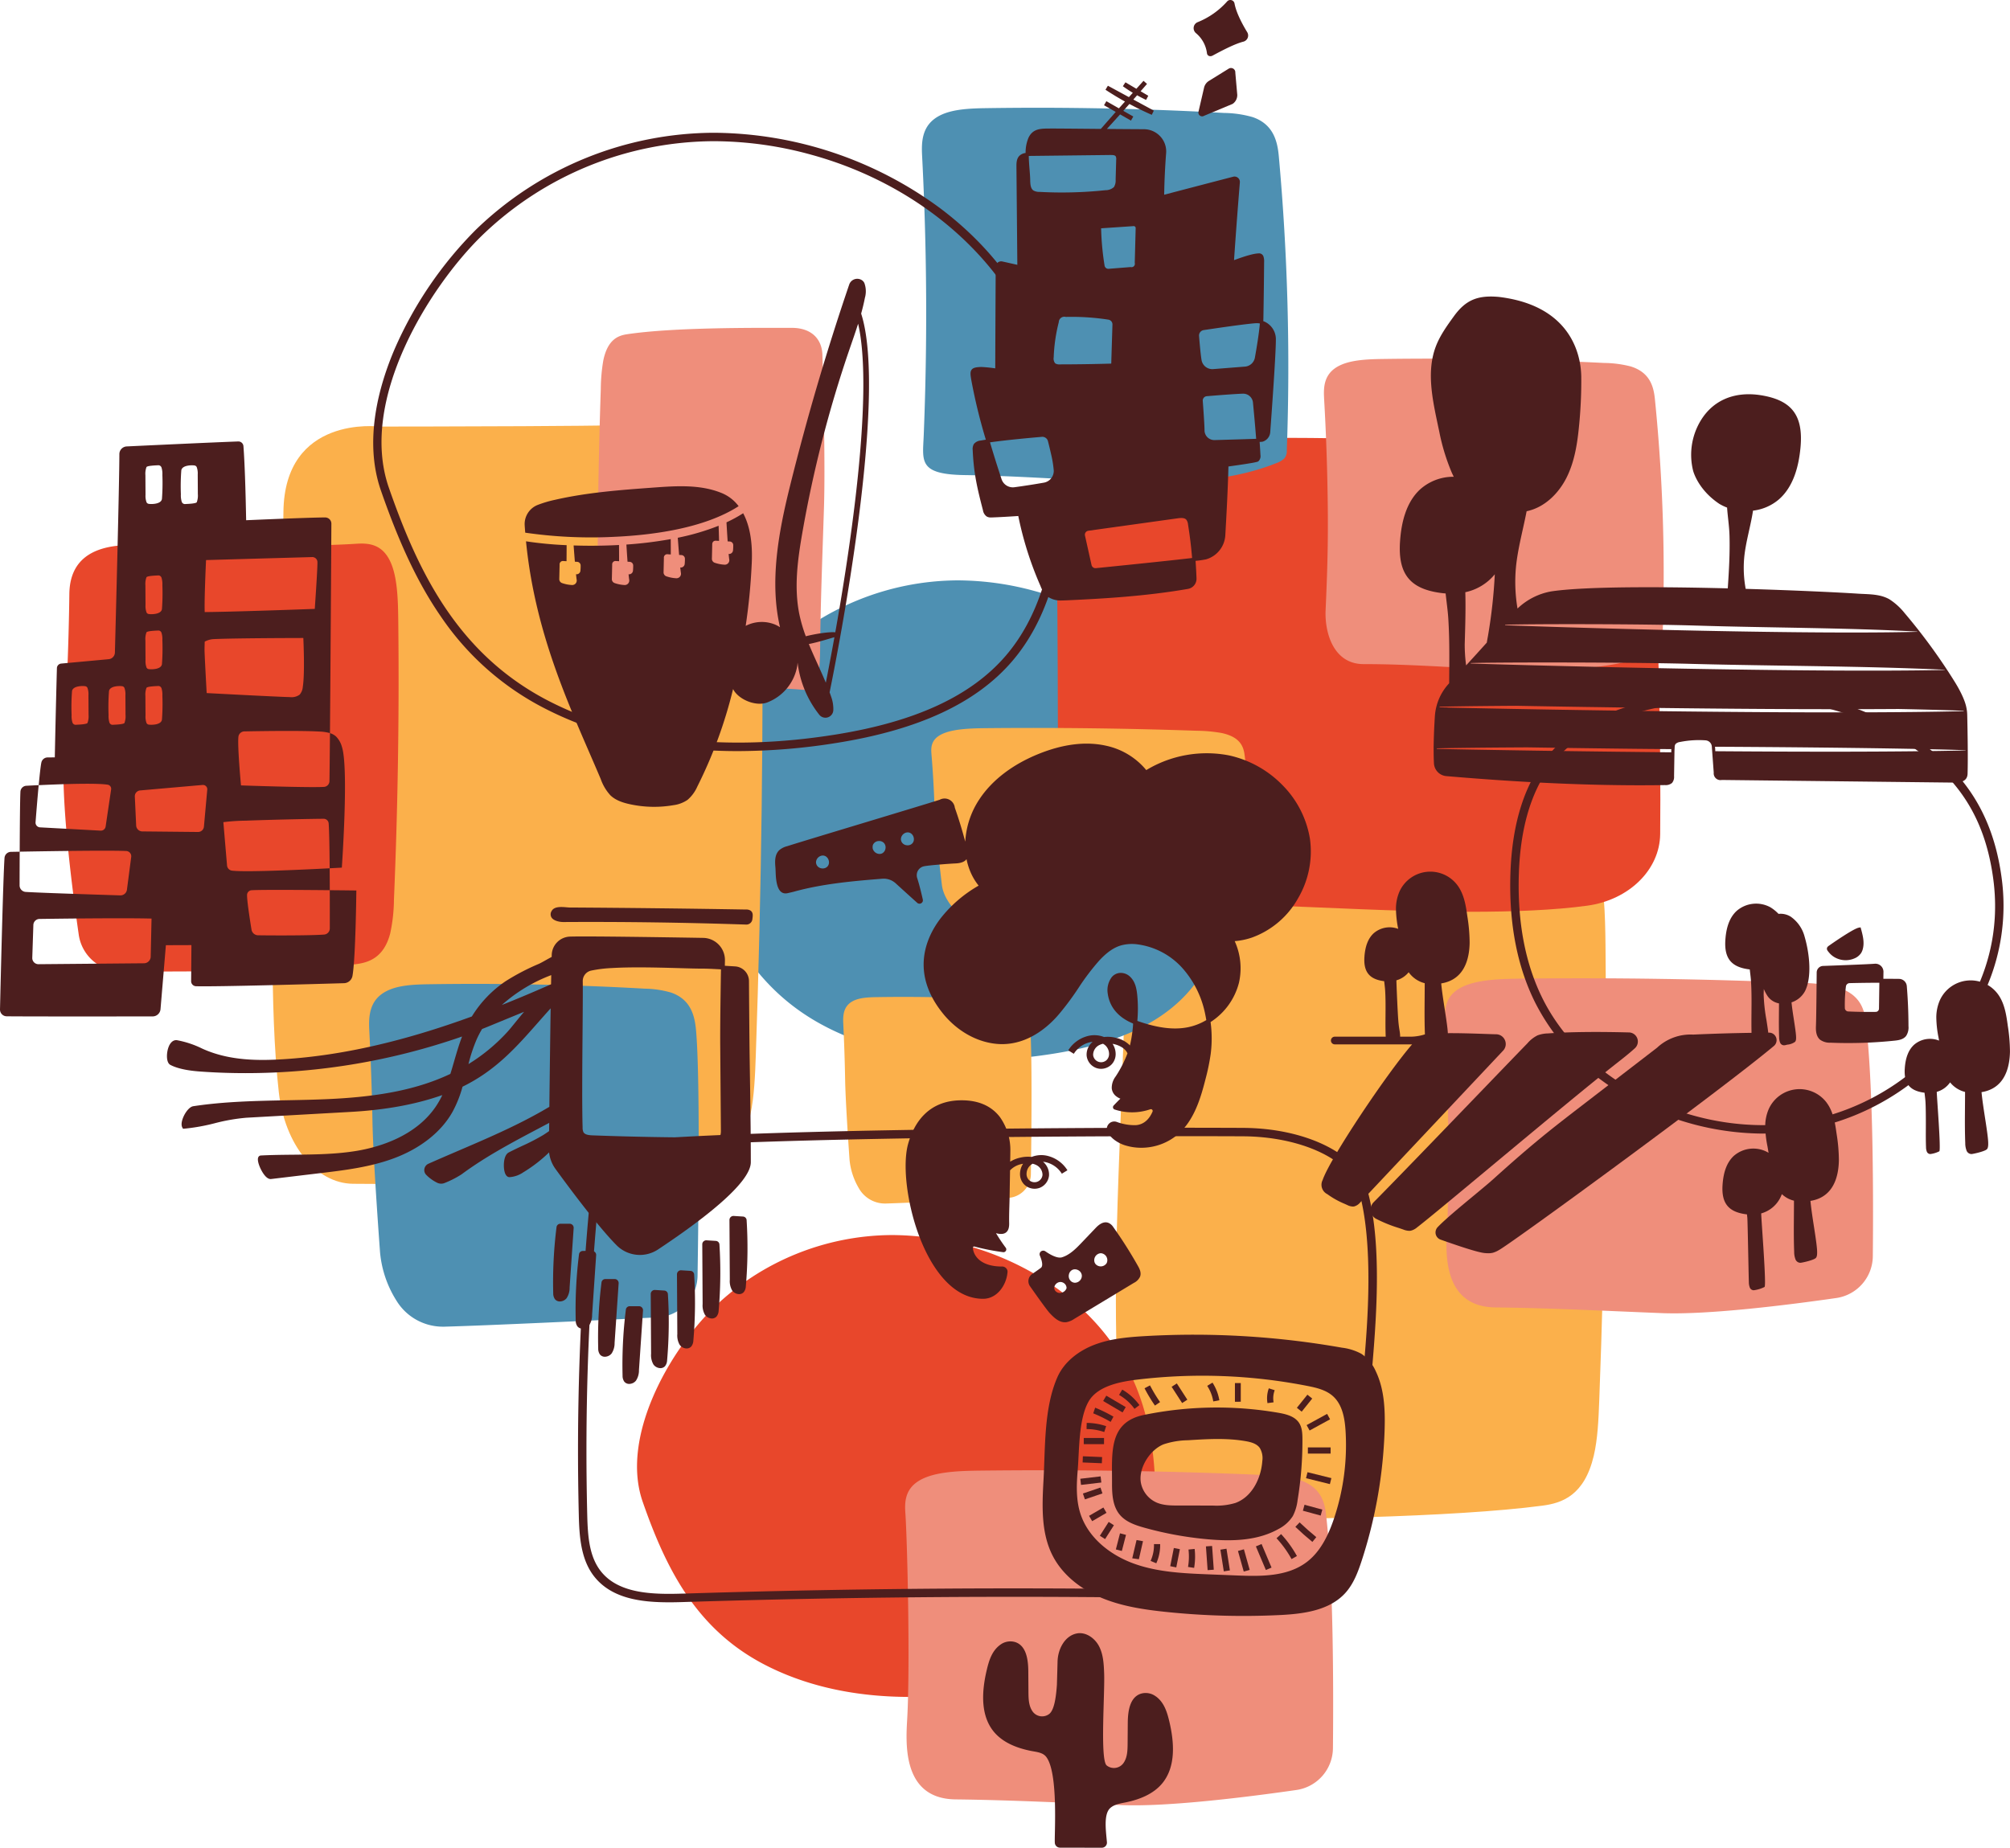 <svg id="Grupo_4146" data-name="Grupo 4146" xmlns="http://www.w3.org/2000/svg" xmlns:xlink="http://www.w3.org/1999/xlink" width="707.199" height="650.255" viewBox="0 0 707.199 650.255">
  <defs>
    <clipPath id="clip-path">
      <rect id="Retângulo_3718" data-name="Retângulo 3718" width="707.199" height="650.255" fill="none"/>
    </clipPath>
  </defs>
  <g id="Grupo_4145" data-name="Grupo 4145" clip-path="url(#clip-path)">
    <path id="Caminho_3555" data-name="Caminho 3555" d="M575.288,313.01c6.6-.5,14.206-.054,18.378,12.087,2.93,8.524,3.228,20.388,3.341,31.385.548,53.427-.189,106.928-2.206,160.157-.251,6.646-.552,13.51-1.925,19.332-3.316,14.049-11.225,16.65-18,17.55-31.359,4.172-91.392,5.056-121.886,4.695-12.948-.152-23.931-12.606-26.019-29.5-3.358-27.169-2.157-67.439-1.3-91.779,1.126-31.882,2.6-63.2,2.92-95.2.318-31.417,33.569-27.612,33.569-27.612s97.92.055,113.125-1.107" transform="translate(-32.126 -23.666)" fill="#fbb04b"/>
    <path id="Caminho_3556" data-name="Caminho 3556" d="M287.85,621.636c23.348,11.909,50.923,13.07,76.8,8.934,17.081-2.73,34.811-8.271,46.079-21.394,10.085-11.744,13.468-27.871,13.993-43.342.556-16.392-1.8-33.169-9.191-47.813-11.168-22.134-33.238-37.61-57.148-44.167A99.271,99.271,0,0,0,332.2,470.2a90.844,90.844,0,0,0-62.671,25.475c-15.827,15.419-32.965,45.67-25.072,68.364,8.481,24.386,19.34,45.325,43.4,57.6" transform="translate(-18.34 -35.565)" fill="#e8472b"/>
    <path id="Caminho_3557" data-name="Caminho 3557" d="M550.095,387.491c-.31-4.533-.032-9.76,7.436-12.628,5.245-2.013,12.544-2.218,19.311-2.3,32.872-.376,65.791.129,98.54,1.515a58.17,58.17,0,0,1,11.895,1.324c8.645,2.279,10.244,7.713,10.8,12.367,2.658,22.311,2.661,62.133,2.458,82.5a15,15,0,0,1-12.866,14.7c-16.4,2.359-44.818,5.965-61.325,5.314-19.617-.774-38.888-1.783-58.577-2.007-19.33-.218-17.421-20.758-16.989-28.933,1-18.952.033-61.412-.681-71.86" transform="translate(-41.602 -28.171)" fill="#ef8e7b"/>
    <path id="Caminho_3558" data-name="Caminho 3558" d="M310.875,378.237c24.249,12.37,52.889,13.574,79.77,9.279,17.741-2.835,36.156-8.59,47.86-22.221,10.474-12.2,13.988-28.947,14.533-45.016.577-17.025-1.872-34.45-9.546-49.66-11.6-22.989-34.521-39.062-59.354-45.872a103.092,103.092,0,0,0-27.2-3.795,94.348,94.348,0,0,0-65.09,26.459c-16.439,16.014-34.238,47.434-26.04,71,8.809,25.328,20.086,47.076,45.072,59.821" transform="translate(-19.949 -16.712)" fill="#4e90b2"/>
    <path id="Caminho_3559" data-name="Caminho 3559" d="M254.26,161.068c6.6-.55,14.206-.058,18.378,13.2,2.93,9.306,3.228,22.257,3.341,34.262.548,58.326-.189,116.733-2.206,174.842-.251,7.256-.552,14.748-1.925,21.105-3.316,15.338-11.225,18.176-18,19.159-31.359,4.553-91.392,5.519-121.886,5.126-12.948-.167-23.931-13.762-26.019-32.21-3.358-29.658-2.157-73.621-1.3-100.193,1.126-34.806,2.6-69,2.92-103.933.318-34.3,33.569-30.143,33.569-30.143s97.92.059,113.125-1.209" transform="translate(-7.845 -12.172)" fill="#fbb04b"/>
    <path id="Caminho_3560" data-name="Caminho 3560" d="M401.664,187.82c-.437-6.384-.046-13.743,10.491-17.781,7.4-2.834,17.7-3.122,27.241-3.232,46.372-.531,92.807.182,139.006,2.133,5.77.244,11.726.533,16.78,1.864,12.194,3.208,14.451,10.86,15.233,17.414,3.621,30.34,4.388,88.421,4.075,117.925-.132,12.527-10.941,23.153-25.608,25.174-23.58,3.248-58.532,2.086-79.658,1.254-27.673-1.09-54.858-2.511-82.632-2.825-27.269-.309-23.965-32.478-23.965-32.478s.047-94.737-.961-109.448" transform="translate(-30.373 -12.604)" fill="#e8472b"/>
    <path id="Caminho_3561" data-name="Caminho 3561" d="M320.975,388.965c-.138-2.842-.015-6.12,3.3-7.917,2.328-1.263,5.569-1.391,8.573-1.439,14.594-.237,29.209.08,43.749.95a18.676,18.676,0,0,1,5.281.829c3.838,1.428,4.548,4.836,4.794,7.754.818,9.692.519,38.4.309,52.584a8.476,8.476,0,0,1-7.824,8.527c-11.92.612-34.4,1.74-43.276,1.992a10.56,10.56,0,0,1-9.44-5.4,24.045,24.045,0,0,1-3.276-10.162c-.677-9.779-1.426-21.723-1.54-28.056q-.176-9.831-.652-19.657" transform="translate(-24.275 -28.707)" fill="#fbb04b"/>
    <path id="Caminho_3562" data-name="Caminho 3562" d="M354.528,286.247c-.231-2.747-.024-5.915,5.536-7.653,3.9-1.219,9.337-1.344,14.374-1.39,24.47-.228,48.973.078,73.351.918a52.85,52.85,0,0,1,8.854.8c6.434,1.38,7.625,4.674,8.037,7.495,1.371,9.367.869,37.109.518,50.823-.114,4.42-5.854,8.026-13.119,8.242-19.983.592-57.682,1.681-72.557,1.925-6.434.105-12.5-1.876-15.828-5.224-2.592-2.609-5.035-6.007-5.493-9.823-1.134-9.451-2.391-21-2.582-27.116q-.3-9.5-1.093-19" transform="translate(-26.811 -20.961)" fill="#fbb04b"/>
    <path id="Caminho_3563" data-name="Caminho 3563" d="M503.988,150.5c-.244-4.208-.026-9.058,5.849-11.719,4.125-1.868,9.866-2.059,15.188-2.13,25.854-.35,51.745.12,77.5,1.406a39.1,39.1,0,0,1,9.356,1.228c6.8,2.115,8.058,7.158,8.494,11.478a611.256,611.256,0,0,1,2.6,86.055,3.124,3.124,0,0,1-.818,2.365,8.177,8.177,0,0,1-2.776,1.418c-16.034,5.765-36.395,6.189-55.431,5.3-15.428-.718-30.585-1.863-46.072-1.863-10.745,0-13.7-11.309-13.362-18.895.789-17.588.995-27.958.618-45.55q-.312-14.552-1.155-29.1" transform="translate(-38.116 -10.328)" fill="#ef8e7b"/>
    <path id="Caminho_3564" data-name="Caminho 3564" d="M141.225,390.738c-.238-4.667-.025-10.047,5.715-13,4.03-2.072,9.64-2.283,14.84-2.363,25.262-.388,50.56.133,75.727,1.559a33.916,33.916,0,0,1,9.141,1.363c6.643,2.345,7.873,7.939,8.3,12.73,1.415,15.912.9,63.035.534,86.33a14.239,14.239,0,0,1-13.544,14c-20.631,1.006-59.552,2.856-74.908,3.27a18.49,18.49,0,0,1-16.34-8.873,38.1,38.1,0,0,1-5.672-16.685c-1.17-16.054-2.469-35.664-2.665-46.061q-.3-16.139-1.128-32.272" transform="translate(-10.677 -28.383)" fill="#4e90b2"/>
    <path id="Caminho_3565" data-name="Caminho 3565" d="M166.477,495.21a19.134,19.134,0,0,1-16.373-9.182,38.256,38.256,0,0,1-5.76-16.963c-1.106-15.165-2.466-35.472-2.667-46.094-.2-10.7-.581-21.555-1.128-32.253-.271-5.3.275-10.616,6.055-13.587,4.073-2.094,9.475-2.345,15.116-2.432,25.186-.386,50.68.139,75.773,1.56a34.894,34.894,0,0,1,9.314,1.4c6.854,2.419,8.252,8.063,8.715,13.266,1.392,15.663.934,60.853.535,86.4a14.894,14.894,0,0,1-14.138,14.614c-21.44,1.045-59.681,2.86-74.922,3.27-.174,0-.347.007-.519.007M141.8,390.654c.547,10.711.927,21.576,1.129,32.293.2,10.594,1.559,30.877,2.664,46.027a37.015,37.015,0,0,0,5.583,16.407,17.885,17.885,0,0,0,15.787,8.57c15.229-.41,53.461-2.225,74.894-3.269A13.641,13.641,0,0,0,254.805,477.3c.4-25.519.856-70.658-.531-86.265-.428-4.806-1.7-10.013-7.883-12.2a34,34,0,0,0-8.968-1.327c-25.063-1.421-50.527-1.945-75.683-1.559-5.488.084-10.731.323-14.563,2.293-5.4,2.779-5.608,7.863-5.376,12.41" transform="translate(-10.627 -28.332)" fill="#4e90b2"/>
    <path id="Caminho_3566" data-name="Caminho 3566" d="M350.97,57.814c-.263-5.059-.028-10.892,6.308-14.092,4.448-2.246,10.638-2.475,16.378-2.561,27.881-.421,55.8.144,83.577,1.691a38.083,38.083,0,0,1,10.089,1.477c7.332,2.542,8.688,8.607,9.159,13.8a819.055,819.055,0,0,1,2.809,103.479,4.036,4.036,0,0,1-.883,2.843,8.532,8.532,0,0,1-2.992,1.705c-17.291,6.933-39.247,7.442-59.776,6.376-16.638-.863-32.983-1.99-49.683-2.239-16.394-.244-14.776-4.91-14.409-14.032q1.277-31.724.667-63.462-.336-17.5-1.245-34.987" transform="translate(-26.541 -3.103)" fill="#4e90b2"/>
    <path id="Caminho_3567" data-name="Caminho 3567" d="M237.652,252.572c-3.064.263-6.6.028-8.533-6.308-1.361-4.448-1.5-10.638-1.552-16.378-.254-27.881.088-55.8,1.024-83.577a61.522,61.522,0,0,1,.895-10.089c1.539-7.332,5.211-8.688,8.356-9.159,16.446-2.459,44.647-2.245,57.895-2.245,7.255,0,10.668,4.193,10.822,9.475.4,13.706,1.012,39.126.557,53.612-.522,16.638-1.205,32.983-1.355,49.683-.148,16.395-2.975,14.776-8.5,14.409q-19.209-1.277-38.428-.667-10.593.336-21.185,1.245" transform="translate(-17.206 -9.44)" fill="#ef8e7b"/>
    <path id="Caminho_3568" data-name="Caminho 3568" d="M127.02,207.022c4.533-.31,9.76-.032,12.628,7.437,2.013,5.245,2.218,12.545,2.3,19.311.376,32.872-.129,65.791-1.515,98.54A58.168,58.168,0,0,1,139.1,344.2c-2.279,8.645-7.713,10.244-12.367,10.8-22.311,2.658-62.133,2.661-82.5,2.458a15,15,0,0,1-14.7-12.866c-2.359-16.4-5.965-44.818-5.314-61.325.774-19.617,1.783-38.888,2.007-58.577.218-19.33,20.758-17.421,28.933-16.989,18.952,1,61.412.033,71.86-.681" transform="translate(-1.826 -15.653)" fill="#e8472b"/>
    <path id="Caminho_3569" data-name="Caminho 3569" d="M213.07,465.9a1.351,1.351,0,0,0-1.332,1.113,156.009,156.009,0,0,0-1.172,23.326,3.553,3.553,0,0,0,.6,2.1,2.184,2.184,0,0,0,1.755.8h0a3.108,3.108,0,0,0,2.353-1.138,6.561,6.561,0,0,0,1.059-3.729l1.424-20.971a1.412,1.412,0,0,0-1.409-1.507Z" transform="translate(-15.921 -35.24)" fill="#4c1e1e"/>
    <path id="Caminho_3570" data-name="Caminho 3570" d="M268.564,398.957c-.075-4.725-.2-21.319-.238-26.773a5.194,5.194,0,0,0-4.856-5.124l-.079-.006c-1.1-.068-2.327-.145-3.555-.215.01-.654.022-1.285.034-1.888a7.79,7.79,0,0,0-7.66-7.927c-15.016-.251-41.074-.645-46.868-.455a6.647,6.647,0,0,0-6.412,6.407c-.007.236-.015.492-.023.755-.718.371-1.431.77-2.122,1.16-.88.495-1.71.962-2.385,1.27a79.52,79.52,0,0,0-11.735,6.133,40.536,40.536,0,0,0-11.845,12.385c-24.139,8.813-45.751,13.73-66.066,15.027-8.789.565-19.028.591-28.327-3.511-.149-.066-.327-.146-.532-.238a33.92,33.92,0,0,0-8.826-2.929c-1.347-.164-2.481.868-3.1,2.83s-.693,5.072.764,5.851c3.472,1.852,9,2.237,10.816,2.365q7.724.548,15.575.546a231.614,231.614,0,0,0,76.256-12.888c-1.089,2.853-1.949,5.818-2.784,8.7-.424,1.466-.863,2.977-1.326,4.452-11.05,5.229-24.069,7.955-42.158,8.831-5.127.25-10.357.353-15.416.453-10.811.214-21.991.434-32.872,2.09-1.351.206-2.644,1.981-3.34,3.438-.394.824-1.228,2.875-.491,4.139l.209.359.415-.028a68.854,68.854,0,0,0,10.743-1.914,66.763,66.763,0,0,1,11.115-1.939l1.935-.108q17.329-.968,34.665-1.937c12.408-.693,23-2.634,32.363-5.929a31.363,31.363,0,0,1-2.064,3.686c-7.223,11.029-20.706,14.729-28.1,15.952-7.261,1.2-14.783,1.277-22.057,1.348-3.809.037-7.748.075-11.616.275a1.051,1.051,0,0,0-.913.614c-.581,1.2.705,4.25,1.884,5.9.841,1.18,1.663,1.777,2.445,1.777a1.45,1.45,0,0,0,.179-.01l17.024-2.038c8.683-1.036,17.662-2.107,26.063-5.213,9.4-3.475,16.76-9.283,20.724-16.356a40.936,40.936,0,0,0,3.536-8.885c11.715-5.723,18.951-13.936,26.607-22.628,1.425-1.619,2.892-3.281,4.4-4.943-.139,8.769-.288,20.139-.457,34.658-.85.5-1.723,1.008-2.665,1.546-9.354,5.329-19.585,9.72-29.48,13.965-3.427,1.471-6.971,2.991-10.407,4.521a2.459,2.459,0,0,0-1.4,1.723,2.372,2.372,0,0,0,.545,2.1,14.119,14.119,0,0,0,3.974,2.882,3.19,3.19,0,0,0,2.6.06,33.606,33.606,0,0,0,5.964-3.055c8.465-6.277,17.985-11.31,27.191-16.175q1.812-.958,3.621-1.92-.015,1.514-.031,2.886c-.707.51-1.437,1-2.181,1.46a75.51,75.51,0,0,1-7.374,3.8c-1.534.721-3.123,1.467-4.655,2.267-1.839.959-1.941,4.8-1.481,6.679.428,1.746,1.274,2.007,1.741,2.007a9.668,9.668,0,0,0,4.87-1.7A50.772,50.772,0,0,0,198,432.513a12.172,12.172,0,0,0,2.264,5.839c4.21,5.8,14.732,20.029,21.485,26.841a11.558,11.558,0,0,0,14.563,1.491c14.9-9.881,32.663-23.237,32.663-30.743,0-10.56-.19-22.662-.359-33.337Zm-98.934,2.484a55.91,55.91,0,0,1,2.959-8.867,34.683,34.683,0,0,1,1.827-3.482c.747-.294,1.494-.594,2.235-.9q6.094-2.508,12.189-5.011l.361-.148c-1.128,1.323-2.18,2.62-3.147,3.812-1.068,1.318-1.989,2.456-2.708,3.243a63.939,63.939,0,0,1-13.716,11.349m29.06-28.09c-6.067,2.683-11.766,5.084-17.318,7.293a55.263,55.263,0,0,1,17.382-10.518c-.021,1.015-.043,2.094-.064,3.225m59.522,21.576.017,2.152q.108,13.889.221,27.78c.006.808-.06,1.92-.7,2.254a2.383,2.383,0,0,1-1.062.148c-14.388.046-29-.207-43.443-.742-1.27-.05-2.638-.22-3.153-1.109a3.677,3.677,0,0,1-.3-1.671c-.048-1.64-.082-3.443-.1-5.363-.012-.991-.019-2.021-.028-3.081l-.007-1.655q-.006-1.568,0-3.214c0-6.618.063-14.043.118-20.593.054-6.438.1-12,.083-15.741,0-.676-.007-1.291-.015-1.833a3.753,3.753,0,0,1,2.418-3.562,3.509,3.509,0,0,1,.461-.141,45.5,45.5,0,0,1,7.408-.917c2.872-.171,6.057-.234,9.319-.234,4.968,0,10.112.145,14.595.271,3.357.1,6.257.179,8.275.17.978,0,3.054.084,6.158.258-.128,7.4-.322,20.1-.265,26.824" transform="translate(-4.807 -26.966)" fill="#4c1e1e"/>
    <path id="Caminho_3571" data-name="Caminho 3571" d="M279.867,346.539a2.694,2.694,0,0,0-1.48-.343c-20.837-.352-41.729-.593-62.095-.715-.268,0-.627-.032-1.041-.067-1.849-.154-4.38-.366-5.287,1.259a2.157,2.157,0,0,0-.1,2.264c.782,1.316,3.049,1.66,4.177,1.66h.043c21.315-.13,42.952.169,64.313.894.026,0,.052,0,.079,0a2.124,2.124,0,0,0,2.092-1.888c.013-.115.028-.229.043-.343.12-.921.269-2.068-.744-2.721" transform="translate(-15.853 -26.118)" fill="#4c1e1e"/>
    <path id="Caminho_3572" data-name="Caminho 3572" d="M221.63,476.249a1.35,1.35,0,0,0-1.331,1.113,156.009,156.009,0,0,0-1.172,23.326,3.553,3.553,0,0,0,.6,2.1,2.184,2.184,0,0,0,1.755.8h0a3.11,3.11,0,0,0,2.353-1.138,6.561,6.561,0,0,0,1.059-3.729l1.424-20.971a1.412,1.412,0,0,0-1.41-1.507Z" transform="translate(-16.568 -36.022)" fill="#4c1e1e"/>
    <path id="Caminho_3573" data-name="Caminho 3573" d="M230.191,486.95a1.35,1.35,0,0,0-1.331,1.113,156.01,156.01,0,0,0-1.172,23.326,3.553,3.553,0,0,0,.6,2.1,2.184,2.184,0,0,0,1.755.8h0a3.112,3.112,0,0,0,2.353-1.137,6.566,6.566,0,0,0,1.059-3.73l1.424-20.971a1.412,1.412,0,0,0-1.41-1.507Z" transform="translate(-17.216 -36.831)" fill="#4c1e1e"/>
    <path id="Caminho_3574" data-name="Caminho 3574" d="M239.465,497.294a1.35,1.35,0,0,0-1.331,1.113,156.011,156.011,0,0,0-1.172,23.326,3.553,3.553,0,0,0,.6,2.1,2.184,2.184,0,0,0,1.755.8h0a3.11,3.11,0,0,0,2.353-1.138,6.561,6.561,0,0,0,1.059-3.729l1.424-20.971a1.412,1.412,0,0,0-1.41-1.507Z" transform="translate(-17.917 -37.614)" fill="#4c1e1e"/>
    <path id="Caminho_3575" data-name="Caminho 3575" d="M252.463,491.313a1.352,1.352,0,0,1,1.26,1.193,156.147,156.147,0,0,1-.272,23.354,3.556,3.556,0,0,1-.732,2.056,2.181,2.181,0,0,1-1.8.694h0a3.108,3.108,0,0,1-2.279-1.281,6.564,6.564,0,0,1-.827-3.787l-.125-21.019a1.41,1.41,0,0,1,1.5-1.416Z" transform="translate(-18.734 -37.146)" fill="#4c1e1e"/>
    <path id="Caminho_3576" data-name="Caminho 3576" d="M262.451,483.822a1.351,1.351,0,0,1,1.26,1.193,156.147,156.147,0,0,1-.272,23.354,3.556,3.556,0,0,1-.732,2.056,2.18,2.18,0,0,1-1.8.694h0a3.108,3.108,0,0,1-2.279-1.281,6.564,6.564,0,0,1-.827-3.787l-.125-21.019a1.41,1.41,0,0,1,1.5-1.416Z" transform="translate(-19.49 -36.579)" fill="#4c1e1e"/>
    <path id="Caminho_3577" data-name="Caminho 3577" d="M272.081,472.408a1.352,1.352,0,0,1,1.26,1.193,156.143,156.143,0,0,1-.272,23.354,3.556,3.556,0,0,1-.732,2.056,2.182,2.182,0,0,1-1.8.694h0a3.108,3.108,0,0,1-2.279-1.281,6.564,6.564,0,0,1-.827-3.787l-.125-21.019a1.41,1.41,0,0,1,1.5-1.416Z" transform="translate(-20.218 -35.716)" fill="#4c1e1e"/>
    <path id="Caminho_3578" data-name="Caminho 3578" d="M282.426,463.134a1.352,1.352,0,0,1,1.26,1.193,156.144,156.144,0,0,1-.272,23.354,3.556,3.556,0,0,1-.732,2.056,2.18,2.18,0,0,1-1.8.694h0a3.108,3.108,0,0,1-2.279-1.281,6.564,6.564,0,0,1-.827-3.787l-.125-21.019a1.41,1.41,0,0,1,1.5-1.416Z" transform="translate(-21 -35.014)" fill="#4c1e1e"/>
    <path id="Caminho_3579" data-name="Caminho 3579" d="M476.845,121.6a6.789,6.789,0,0,0-4.431-6.264l0-.016h0c.021-.35.034-.672.039-.956.124-7.131.207-13.614.253-19.824a5.293,5.293,0,0,0-.252-2.023A1.632,1.632,0,0,0,470.7,91.5c-1.65.07-4.46.849-8.574,2.377.7-10.46,1.577-21.584,2.048-27.375a1.888,1.888,0,0,0-2.354-1.986l-1.008.263c-4.452,1.158-13.6,3.538-23.266,6.078.08-4.87.308-9.784.684-14.623a7.742,7.742,0,0,0-2.05-5.9,7.9,7.9,0,0,0-5.761-2.538c-3.773-.016-8.4-.052-13.037-.092,1.536-1.674,3.095-3.389,4.65-5.118h0l0,0q1.916,1.091,3.828,2.183l.818-1.432-3.52-2.008q1.082-1.2,2.157-2.414c2.539,1.363,5.181,2.65,7.871,3.823l.723-1.481L426.7,37.354q.661-.749,1.321-1.5c.111.063.22.127.334.189.169.093.344.185.517.277.135.072.267.144.4.215.2.105.408.209.612.312.111.055.22.113.332.168q.478.237.967.467l.769-1.457-2.694-1.585.184-.21h0q1.034-1.185,2.067-2.375l-1.239-1.088-2.5,2.8-3.859-2.274-.9,1.377q.527.381,1.064.75c.117.081.238.158.356.238.241.163.483.325.726.483.143.092.287.18.431.271.221.14.441.281.664.417.085.053.172.1.258.153L425.149,36.5h0l-.007.008-7.4-4.012-.847,1.413q.953.627,1.916,1.233c.256.162.515.316.772.474.388.24.776.483,1.166.716.208.125.417.243.625.366.441.261.883.523,1.326.776.193.11.387.214.58.323.158.09.316.177.474.264l-2.135,2.392L417.2,37.932l-.41.716-.409.715L420.5,41.71l-5.249,5.98-4.569-.042c-6.474-.058-11.588-.1-12.783-.09-.282,0-.56,0-.836.006-2.967.009-5.77.018-7.279,3.289a13.558,13.558,0,0,0-1,5.3h-.009v.014a3.725,3.725,0,0,0-2.162.984c-.985.993-1.057,2.422-1.045,3.8l.307,33.933.006.635-2.423-.541c-1.148-.256-2.108-.471-2.841-.632a1.93,1.93,0,0,0-2.35,1.87l-.006,1.257c-.033,6.773-.123,24.521-.152,34.487a47.546,47.546,0,0,0-4.941-.492c-1.727.062-2.768.226-3.333.919-.64.786-.44,1.97-.138,3.763A193.858,193.858,0,0,0,374.8,157.06c-.631.1-1.226.2-1.772.3a3.445,3.445,0,0,0-2.45,1.242,3.515,3.515,0,0,0-.4,2.134c.365,8.263,1.6,13.41,3.6,21.123a3.35,3.35,0,0,0,1.328,2.233,2.878,2.878,0,0,0,1.494.339c.147,0,.286,0,.413-.009,2.622-.1,5.64-.265,9.2-.506a120.627,120.627,0,0,0,7.814,24.619,9.232,9.232,0,0,0,2.467,3.714,7.994,7.994,0,0,0,5.14,1.387c.481,0,.963-.016,1.441-.037,12.869-.586,27.855-1.429,42.866-4.034a3.613,3.613,0,0,0,2.979-3.664c-.066-2.035-.18-4.117-.335-6.2h0a35.182,35.182,0,0,0,3.689-.53,9.384,9.384,0,0,0,6.78-8.456c.406-6.932.921-16.69,1.1-24.226,9.888-1.364,10.3-1.656,10.524-1.814a2.453,2.453,0,0,0,.74-2.2c-.055-1.2-.152-2.762-.287-4.642a5.778,5.778,0,0,0,1.042-.072,3.774,3.774,0,0,0,2.687-3.313c.611-8.3,2.028-28.115,1.983-32.852m-78.166,6.46a58.105,58.105,0,0,1,1.789-12.355,1.959,1.959,0,0,1,2.468-1.846c.789-.015,1.534-.022,2.245-.022a83.538,83.538,0,0,1,12.713.983,1.571,1.571,0,0,1,.462.137,1.681,1.681,0,0,1,.992,1.584q-.215,6.876-.422,13.746c-3.273.1-6.577.167-9.83.211-2.611.038-5.357.059-8.161.063a2.747,2.747,0,0,1-1.735-.361,2.7,2.7,0,0,1-.52-2.14M427.192,94.83a1.19,1.19,0,0,1-1.456,1.48l-7.742.613a1.338,1.338,0,0,1-1.418-1.118,95.3,95.3,0,0,1-1.215-13.133q5.41-.363,10.814-.73l.613-.042a.684.684,0,0,1,.52.189.672.672,0,0,1,.209.512Zm38.783,36.512-11.177.877a3.845,3.845,0,0,1-4.107-3.208c-.311-1.839-.647-5.619-.874-8.466a1.935,1.935,0,0,1,1.632-2.055c5.19-.779,14.46-2.13,18.227-2.415.144-.011.287-.016.43-.016a5.508,5.508,0,0,1,1.107.111c-.306,3.658-1.218,9.047-1.75,12.012a3.85,3.85,0,0,1-3.488,3.16M418.769,56.876c.732-.006,1.438.046,1.726.464a2.1,2.1,0,0,1,.171,1.155l-.2,7.056a4.348,4.348,0,0,1-.609,2.617,4.374,4.374,0,0,1-2.978,1.094,146.5,146.5,0,0,1-23.211.594,4.131,4.131,0,0,1-2.134-.5c-.954-.662-1.1-2.106-1.123-3.567-.015-1.121-.118-2.414-.228-3.782-.126-1.578-.256-3.2-.275-4.8.15,0,.3-.006.432-.008q14.215-.162,28.427-.329m-6.78,144.292-2.332-10.478a1.415,1.415,0,0,1,1.207-1.577l31.4-4.375c1.219-.17,2.436-.229,3.075.485a3.382,3.382,0,0,1,.608,1.737c.627,3.87,1.106,7.818,1.424,11.744-6.007.711-17.389,1.912-33.849,3.571a1.417,1.417,0,0,1-1.53-1.107M394.5,156.059a2.036,2.036,0,0,1,2.157,1.534c.274,1.067.678,2.69,1.051,4.365a39.052,39.052,0,0,1,.984,5.908,4.206,4.206,0,0,1-3.478,4.317c-3.318.584-6.7,1.112-10.06,1.569l-.294.04a4.19,4.19,0,0,1-4.535-2.846c-1.471-4.469-2.835-8.823-4.059-12.951,5.712-.813,13.812-1.555,18.234-1.934m60.775,1.135h-.1a3.442,3.442,0,0,1-3.284-2.435,3.393,3.393,0,0,1-.149-1c0-1.8-.434-7.844-.621-10.362a1.54,1.54,0,0,1,1.4-1.644c3.563-.3,9.958-.8,12.736-.886h.1a3.452,3.452,0,0,1,3.427,3.118c.273,2.827.771,8.143,1.125,12.766-3.194.114-9.182.29-11.723.363Z" transform="translate(-27.941 -2.327)" fill="#4c1e1e"/>
    <path id="Caminho_3580" data-name="Caminho 3580" d="M455.175,11.682a10.971,10.971,0,0,1,3.848,7.045,1.147,1.147,0,0,0,.613.913,1.246,1.246,0,0,0,.583.136A1.666,1.666,0,0,0,461,19.57c3.9-2.1,7.908-4.153,10.827-4.909a2.238,2.238,0,0,0,1.352-3.342C471.786,9.04,469.352,4.7,468.725,1.25a1.5,1.5,0,0,0-1.093-1.2A1.483,1.483,0,0,0,466.1.53a27.684,27.684,0,0,1-10.376,7.282,2.267,2.267,0,0,0-1.368,1.766,2.292,2.292,0,0,0,.816,2.1" transform="translate(-34.365 0)" fill="#4c1e1e"/>
    <path id="Caminho_3581" data-name="Caminho 3581" d="M468.432,26.131a1.518,1.518,0,0,0-1.62-.011l-6.968,4.313a3.834,3.834,0,0,0-1.712,2.415l-1.96,8.458a1.317,1.317,0,0,0,1.978,1.4l9.983-4.164.1-.055a3.739,3.739,0,0,0,1.588-3.049l.006-.057-.693-7.858a1.514,1.514,0,0,0-.705-1.4" transform="translate(-34.501 -1.958)" fill="#4c1e1e"/>
    <path id="Caminho_3582" data-name="Caminho 3582" d="M116.025,325.984c.02,5.635.017,10.759.012,13.46a2.161,2.161,0,0,1-2,2.155c-5.283.394-19.463.318-23.249.251a2.374,2.374,0,0,1-2.3-1.993c-.556-3.428-1.629-10.332-1.56-12.228a1.693,1.693,0,0,1,1.6-1.63c3.488-.206,17.778-.109,27.506-.014-.009-2.524-.023-5.152-.043-7.71-7.28.377-22.063,1.082-29.977,1.022-1.836-.014-3.3-.068-4.221-.178a2,2,0,0,1-1.9-1.726l-1.306-15.351a67.789,67.789,0,0,1,7.845-.523c9.239-.361,23.752-.655,27.452-.661a1.755,1.755,0,0,1,1.754,1.622c.194,2.54.3,8.917.354,15.795,2.623-.137,4.276-.23,4.276-.23s2.476-35.1.034-42.494a8.207,8.207,0,0,0-2.132-3.719,5.71,5.71,0,0,0-2.077-1.124c-.067,7.889-.129,14.072-.179,16.911a2.053,2.053,0,0,1-1.936,2.014c-4.521.261-21.664-.274-27.344-.462l-1.841-.063s-1.265-13.417-.916-17.055a2.162,2.162,0,0,1,2.111-1.954l.858-.016c5.839-.105,19.354-.3,25.549.075a15.475,15.475,0,0,1,3.7.55c.2-24.028.446-63.921.5-73.692a2.192,2.192,0,0,0-2.2-2.206c-4.226.01-16.759.5-27.79.977-.216-11.38-.532-20.563-.954-26.075a1.781,1.781,0,0,0-1.844-1.645c-9.977.369-31.743,1.394-39.219,1.75a2.714,2.714,0,0,0-2.588,2.708c-.024,10.87-1.284,58.957-1.572,69.827a2.416,2.416,0,0,1-2.244,2.345l-16.652,1.536a1.659,1.659,0,0,0-1.508,1.607c-.114,4.169-.446,16.718-.743,31.4l-2.545.026a2.255,2.255,0,0,0-2.179,1.777c-.254,1.168-.6,4.355-.941,7.985,1.65-.079,3.522-.161,5.483-.236,7.17-.273,15.55-.444,18.786.066a1.456,1.456,0,0,1,1.214,1.652L37.167,303.58a1.7,1.7,0,0,1-1.77,1.448l-16.534-.9-4.781-.259a1.667,1.667,0,0,1-1.573-1.793c.212-2.734.652-8.281,1.1-13.059-1.751.082-3.255.161-4.353.221A2.186,2.186,0,0,0,7.19,291.3c-.147,2.525-.221,12.463-.259,21.131,3.108-.056,7.327-.128,11.851-.19,9.89-.139,21.238-.237,25.625-.049a1.853,1.853,0,0,1,1.757,2.092l-1.5,11.518a2.3,2.3,0,0,1-2.354,2.007c-4.464-.139-15.215-.478-23.548-.789-4.25-.159-7.873-.312-9.709-.426a2.3,2.3,0,0,1-2.161-2.3c0-2.531.014-6.994.035-11.857-1.212.021-2.255.042-3.082.057a2.3,2.3,0,0,0-2.255,2.141C1.1,321.645.228,358.177,0,367.937a2.371,2.371,0,0,0,2.345,2.426c8.348.09,41.835.05,51.371.037a2.773,2.773,0,0,0,2.759-2.541l1.892-22.519,8.985-.031c-.049,5.906-.086,10.379-.105,12.683a1.778,1.778,0,0,0,1.728,1.791c7.339.208,42.332-.788,52.06-1.073a3.118,3.118,0,0,0,2.978-2.56c1.122-6.165,1.365-30.061,1.365-30.061s-3.981-.052-9.353-.1m-9.49-71.559a4.682,4.682,0,0,1-1.119,2.75,4.847,4.847,0,0,1-3.465.848c-1.772-.027-8.486-.349-15.033-.679-7.2-.363-14.2-.737-14.2-.737s-.764-13.686-.754-15.214c.006-.951.032-1.912.063-2.876a7.323,7.323,0,0,1,3.2-.9c2.659-.121,7.053-.205,11.726-.263,9.328-.115,19.77-.127,19.77-.127s.6,12.419-.191,17.2M86.8,209.4l23.035-.645a1.8,1.8,0,0,1,1.854,1.8c.006,3.147-.939,16.437-.939,16.437s-12.393.457-23.816.787c-5.8.168-11.355.3-14.905.33-.2-4.241.468-18.3.468-18.3ZM63.786,178.283c.261-2,4.038-1.9,4.693-1.753a1,1,0,0,1,.731.55,6.508,6.508,0,0,1,.358,2.615q.019,3.455.04,6.91a6.689,6.689,0,0,1-.378,2.85c-.26.465-2.955.589-3.955.629a1.189,1.189,0,0,1-1.34-.808,7.557,7.557,0,0,1-.295-2.6,73.389,73.389,0,0,1,.147-8.4m-12.249-1.191c.261-.465,2.956-.59,3.956-.629a1.189,1.189,0,0,1,1.34.807,7.565,7.565,0,0,1,.295,2.6,73.387,73.387,0,0,1-.147,8.4c-.261,2-4.038,1.9-4.693,1.753a1,1,0,0,1-.731-.55,6.492,6.492,0,0,1-.358-2.615q-.021-3.455-.04-6.91a6.69,6.69,0,0,1,.377-2.85m0,38.764c.261-.466,2.956-.59,3.956-.629a1.188,1.188,0,0,1,1.34.807,7.56,7.56,0,0,1,.295,2.6,73.387,73.387,0,0,1-.147,8.4c-.261,2-4.038,1.9-4.693,1.754a1,1,0,0,1-.731-.551,6.487,6.487,0,0,1-.358-2.615q-.021-3.455-.04-6.91a6.684,6.684,0,0,1,.377-2.849m0,19.381c.261-.465,2.956-.59,3.956-.629a1.189,1.189,0,0,1,1.34.807,7.565,7.565,0,0,1,.295,2.6,73.391,73.391,0,0,1-.147,8.4c-.261,2-4.038,1.9-4.693,1.753a1,1,0,0,1-.731-.55A6.492,6.492,0,0,1,51.2,245q-.021-3.455-.04-6.91a6.69,6.69,0,0,1,.377-2.85m0,19.53c.261-.466,2.956-.59,3.956-.629a1.188,1.188,0,0,1,1.34.807,7.56,7.56,0,0,1,.295,2.6,73.387,73.387,0,0,1-.147,8.4c-.261,2-4.038,1.9-4.693,1.754a1,1,0,0,1-.731-.55,6.494,6.494,0,0,1-.358-2.616q-.021-3.455-.04-6.91a6.688,6.688,0,0,1,.377-2.849m-13.192,1.191c.261-2,4.038-1.9,4.693-1.754a1,1,0,0,1,.731.55,6.494,6.494,0,0,1,.358,2.616q.021,3.454.04,6.909a6.69,6.69,0,0,1-.377,2.85c-.261.465-2.956.59-3.956.629a1.188,1.188,0,0,1-1.34-.807,7.563,7.563,0,0,1-.295-2.6,73.386,73.386,0,0,1,.147-8.4m-13.007,0c.261-2,4.038-1.9,4.693-1.754a1,1,0,0,1,.731.55,6.494,6.494,0,0,1,.358,2.616q.021,3.454.04,6.909a6.69,6.69,0,0,1-.377,2.85c-.261.465-2.956.59-3.956.629a1.188,1.188,0,0,1-1.34-.807,7.563,7.563,0,0,1-.295-2.6,73.387,73.387,0,0,1,.147-8.4m27.682,93.425a2.377,2.377,0,0,1-2.355,2.324l-37.118.325a2.174,2.174,0,0,1-2.193-2.245l.383-11.559a2.189,2.189,0,0,1,2.157-2.12c1.24-.018,2.973-.042,5.04-.067,9.6-.119,26.4-.279,34.381-.061-.079,3.611-.149,6.82-.205,9.379-.036,1.622-.066,2.986-.089,4.025m.946-44.043-3.9-.038a2.185,2.185,0,0,1-2.16-2.084l-.472-10.2a2.049,2.049,0,0,1,1.868-2.136l4.959-.436,13.559-1.191,3.459-.3a1.514,1.514,0,0,1,1.641,1.644L71.75,303.624a2.056,2.056,0,0,1-2.067,1.871l-2-.019Z" transform="translate(0 -12.712)" fill="#4c1e1e"/>
    <path id="Caminho_3583" data-name="Caminho 3583" d="M732.445,260.084a13.4,13.4,0,0,0-.293-2.531c-.535-2.793-2.433-6.385-4.048-8.986a202.6,202.6,0,0,0-17.668-24.254,22.285,22.285,0,0,0-5.368-4.877c-2.779-1.587-6.012-1.734-9.139-1.877-.65-.029-1.3-.058-1.94-.1-6.455-.426-21.934-1.173-39.485-1.693a40.3,40.3,0,0,1-.519-11.024c.52-5.46,2.266-11.022,3.1-16.5a17.013,17.013,0,0,0,9.208-4.048c5-4.443,6.859-11.443,7.489-18.1,1.082-11.43-3.118-16.7-13.812-18.448-9.454-1.543-17.842,1.729-22.278,10.707a23.28,23.28,0,0,0-1.715,15.733s1.558,6.658,9.3,11.8a17.541,17.541,0,0,0,2.679,1.281c.228,3.294.761,6.561.852,9.873.172,6.2-.19,12.373-.608,18.551-23.712-.6-49.607-.693-61.64,1-.2.029-.414.064-.637.1a22.962,22.962,0,0,0-11.7,6,56.2,56.2,0,0,1-.554-14.494c.623-6.533,2.493-13.17,3.759-19.75.186-.039.372-.076.557-.121,6.023-1.465,10.814-6.29,13.564-11.846s3.719-11.811,4.315-17.981a159.886,159.886,0,0,0,.791-17.271c-.117-9.888-5.282-25.384-29.067-28.206-7.289-.641-11.546,1.008-15.724,6.775-2.449,3.379-4.925,6.81-6.4,10.712-3.157,8.353-1.357,17.664.48,26.4.235,1.116.47,2.233.714,3.35a73.188,73.188,0,0,0,4.418,14.561c.233.516.47,1.015.71,1.5a17.519,17.519,0,0,0-11.932,4.534c-4.871,4.585-6.529,11.633-6.969,18.308-.755,11.457,3.593,16.609,14.332,18.047.576.078,1.147.136,1.714.178.309,2.978.76,5.946.946,8.938.473,7.593.356,15.126.3,22.67a18.681,18.681,0,0,0-4.188,7.129h-.013l-.337,1.252a18.473,18.473,0,0,0-.489,3.16c-.228,3.553-.368,6.827-.417,9.753l-.006,0-.008.942a.613.613,0,0,0-.028.169.659.659,0,0,0,.024.165l-.008.956.006,0c0,1.741.036,3.312.111,4.678a4.753,4.753,0,0,0,4.318,4.462c25.217,2.165,47.648,3.228,68.264,3.228q4.411,0,8.716-.065a3.413,3.413,0,0,0,2.475-.76,3.329,3.329,0,0,0,.707-2.393l.135-8.384.009-.549.082-1.581a1.659,1.659,0,0,1,.344-.837,2.79,2.79,0,0,1,1.559-.672,33.564,33.564,0,0,1,8.932-.571,2.369,2.369,0,0,1,2.226,2.188v.017l.037.545h0l.034.464.6,8.137a2.381,2.381,0,0,0,2.865,2.594l80.954.918c.2,0,.4,0,.611,0,2.106,0,4.8-.232,4.882-3.123.159-5.586.018-14.365-.128-20.745M724.5,244.31c-52.48,1.128-164.189-2.116-166.659-2.284a.078.078,0,1,1,0-.155c8.868-.281,54.356-.326,77.316.289,28.96.776,60.407.723,89.339,2.066a.042.042,0,1,1,0,.084M555.65,235.156c.161-5.784.385-12.16.206-18.206a18.287,18.287,0,0,0,10.372-6.308,180.476,180.476,0,0,1-2.406,21.725c-.083.482-.263,1.388-.4,2.313-2.514,2.8-5.042,5.584-7.282,8.016a55.34,55.34,0,0,1-.492-7.54m81.507-6.465c25.181.795,52.526.74,77.683,2.114a.043.043,0,0,1,0,.086c-45.633,1.153-142.768-2.164-144.915-2.336a.08.08,0,0,1,0-.16c7.711-.287,47.265-.334,67.229.3m-8.835,44.594-1.892-.018h-.04c-4.271-.043-8.493-.089-12.638-.137l-.528-.006-1.37-.017-.418,0-1.24-.015-.753-.009-.86-.01-1.044-.013-.843-.01-.933-.011-.938-.012-1.046-.013-.565-.007-1.353-.018-.45-.006-1.369-.018-.442-.006-1.625-.021h-.018l-4.609-.063-2.808-.039-.184,0-6.972-.1-.093,0c-19.926-.3-34.454-.578-37.462-.663v-.179c2.059-.059,5.462-.119,9.808-.174,5.938-.074,13.629-.139,22.02-.182,11.417.177,25.142.369,39.978.533l.423,0,3.123.033.365,0,3.078.031.368,0,2.69.027.656.006s-.019.525-.019,1.112m-78.663-15.78h0l-.714-.017-.112,0-.193,0-.182,0-.242-.006-.093,0-.231-.006-.147,0-.156,0-.3-.007h0l-.248-.007-.069,0-.167,0h-.041l.059-.206c1.8-.055,4.527-.108,7.937-.157,5.073-.074,11.658-.138,18.973-.184l6.583.119.1,0,4.307.075,4.486.075.325.006,1.471.024.367.006,1.529.024.314.006q2.8.046,5.715.09l.179,0,1.819.028.133,0c2.855.043,5.779.086,8.754.129,26.44.372,57.164.671,84.034.605h.078l1.9-.006.392,0,1.667-.006.368,0,1.7-.007h.333l1.961-.01.305,0,1.554-.01.776,0,1.112-.008.809-.006,1.012-.008.555,0q7.544.148,14.961.366,3.974.119,7.89.264l.02.124-1.76.043-.392.009-2.179.048-.279.006q-2.4.049-4.92.091l-.108,0-2.561.04-.152,0q-1.3.019-2.623.036h-.114q-1.686.022-3.414.04l-.16,0c-8.235.088-17.125.126-26.363.126-54.348,0-120.754-1.318-136.552-1.693m182.17,15.083c-22.961.547-56.062.52-88.025.276a13.519,13.519,0,0,0-.1-1.572s59.654.263,88.125,1.216c.07,0,.07.078,0,.079" transform="translate(-40.3 -8.54)" fill="#4c1e1e"/>
    <path id="Caminho_3584" data-name="Caminho 3584" d="M665.874,390.484a2.607,2.607,0,0,0-2.138-1.061h-.017l-.247,0c-.123-1.071-.332-2.482-.622-4.356a61.572,61.572,0,0,1-1-9.084l.029-.983c.008-.306.017-.619.026-.931a16.19,16.19,0,0,0,1.208,2.309,6.225,6.225,0,0,0,4.136,2.75q0,1.531-.018,3.039c-.005.745-.012,1.491-.016,2.237-.01,1.963-.007,4.287.082,6.63a5,5,0,0,0,.293,1.764,1.493,1.493,0,0,0,1.437,1.08,2.856,2.856,0,0,0,.8-.14,3.019,3.019,0,0,1,.317-.08,5.542,5.542,0,0,0,2.675-.938c.707-.579.565-2.061-.3-7.652-.323-2.088-.674-4.356-.863-6.3a8.3,8.3,0,0,0,4.758-3.97c2.543-5.138,1.5-13.536-.157-19.168a12.391,12.391,0,0,0-4.95-7.062,6.747,6.747,0,0,0-4.218-.938,14.2,14.2,0,0,0-2.82-2.294l-.032-.019a10.446,10.446,0,0,0-11.942,1.32c-2.328,2.191-3.611,5.521-3.917,10.181-.422,6.4,2.034,9.49,8.211,10.316.126.018.248.025.373.039.042.372.085.743.129,1.109.12,1,.245,2.035.309,3.049.226,3.619.2,7.284.166,10.83-.005.75-.012,1.5-.016,2.249-.007,1.525-.007,3.27.035,5.082-6.85.1-13.734.31-20.542.619a17.248,17.248,0,0,0-12.7,4.624l-26.422,20.336c-4.18,3.216-8.5,6.542-12.676,9.926-5.533,4.485-11.413,9.555-18.5,15.958-1.6,1.446-4.2,3.594-6.942,5.868-4.669,3.867-9.955,8.244-12.59,10.987a2.777,2.777,0,0,0-.811,2.012,2.686,2.686,0,0,0,1.792,2.447c5.438,1.925,12.964,4.507,15.531,4.726.4.034.825.065,1.264.065a6.475,6.475,0,0,0,1.65-.191,9.227,9.227,0,0,0,2.225-1.018c5.407-3.1,77.993-56.162,96.587-71.734a2.654,2.654,0,0,0,.425-3.631" transform="translate(-41.328 -26.022)" fill="#4c1e1e"/>
    <path id="Caminho_3585" data-name="Caminho 3585" d="M608.445,403.75c2.081-1.63,4.234-3.315,6.247-5.15a3.2,3.2,0,0,0-2.083-5.552c-11.647-.3-20.989-.185-28.557.348a11.224,11.224,0,0,0-3.609.677,11.382,11.382,0,0,0-3.591,2.821l-.215.222c-3.187,3.277-9.4,9.726-16.592,17.195-13.574,14.093-30.463,31.628-37.226,38.431a3.709,3.709,0,0,0,.686,5.827,48.715,48.715,0,0,0,8.155,3.311c.589.2,1.126.384,1.579.544a6.083,6.083,0,0,0,2.019.44,3.226,3.226,0,0,0,.576-.05,5.315,5.315,0,0,0,2.223-1.167c3.282-2.506,13.94-11.379,26.281-21.653,16.172-13.461,34.5-28.72,44.109-36.244" transform="translate(-39.461 -29.717)" fill="#4c1e1e"/>
    <path id="Caminho_3586" data-name="Caminho 3586" d="M761.228,388.992c-.48-3.443-1.076-7.728-3.488-10.958a11.909,11.909,0,0,0-20.362,2.144,15.2,15.2,0,0,0-1.274,6.014,38.084,38.084,0,0,0,.795,7.211c.061.351.12.7.178,1.037a8.543,8.543,0,0,0-8.863,1.522c-1.908,1.8-2.956,4.515-3.207,8.313-.342,5.19,1.739,7.8,6.748,8.475.068.009.132.012.2.02q.046.4.093.788c.1.807.2,1.643.249,2.458.182,2.918.125,9.95.122,10.556-.008,1.583-.007,3.458.067,5.361a4.252,4.252,0,0,0,.247,1.471,1.331,1.331,0,0,0,1.283.953,9.643,9.643,0,0,0,3.148-.964c.629-.515-.859-18.732-.9-20.916a8.55,8.55,0,0,0,4.694-3.349,9.707,9.707,0,0,0,5.1,3.332l.164.036c0,1.691-.014,3.372-.028,5.035q-.013,1.644-.023,3.288c-.015,2.864-.012,6.253.12,9.685a7.009,7.009,0,0,0,.4,2.469,1.881,1.881,0,0,0,1.8,1.386c.408,0,4.377-.83,5.347-1.625.922-.756.6-3.435-.556-10.9-.475-3.066-.99-6.4-1.267-9.259,5.81-.916,9.212-5.077,9.891-12.177.06-.642.1-1.312.114-1.99a59.3,59.3,0,0,0-.8-9.417" transform="translate(-54.835 -28.232)" fill="#4c1e1e"/>
    <path id="Caminho_3587" data-name="Caminho 3587" d="M692.3,419.431a11.909,11.909,0,0,0-20.363,2.145,15.2,15.2,0,0,0-1.273,6.013,38.065,38.065,0,0,0,.794,7.21c.136.78.265,1.531.378,2.267-.1-.064-.193-.128-.293-.189l-.033-.019a10.448,10.448,0,0,0-11.942,1.319c-2.329,2.193-3.611,5.522-3.917,10.182-.422,6.4,2.034,9.489,8.21,10.316.127.018.249.024.374.038.042.372.085.741.129,1.106.12,1,.451,20.405.542,22.76a5.126,5.126,0,0,0,.293,1.765,1.493,1.493,0,0,0,1.437,1.079,11.884,11.884,0,0,0,3.793-1.157c.706-.58-1.122-23.147-1.182-25.886a10.724,10.724,0,0,0,7-6.123c.1-.218.191-.439.278-.663a9.3,9.3,0,0,0,4.092,2.267c.055.013.109.023.164.035,0,1.691-.014,3.373-.027,5.035q-.014,1.644-.023,3.289c-.015,2.859-.012,6.245.12,9.684a7.028,7.028,0,0,0,.4,2.469,1.881,1.881,0,0,0,1.8,1.386c.409,0,4.378-.83,5.347-1.625.922-.756.6-3.435-.556-10.9-.475-3.066-.991-6.4-1.267-9.26,5.811-.916,9.211-5.076,9.89-12.177.061-.642.1-1.312.114-1.99a59.22,59.22,0,0,0-.8-9.417c-.479-3.442-1.075-7.727-3.488-10.958" transform="translate(-49.588 -31.363)" fill="#4c1e1e"/>
    <path id="Caminho_3588" data-name="Caminho 3588" d="M567.563,391.2a3.387,3.387,0,0,0-3.129-2.121c-.719-.01-1.944-.054-3.495-.108-4.607-.165-9.416-.31-13.48-.281-.084-1.694-.462-4.3-1.074-8.254-.475-3.066-.99-6.4-1.267-9.258,5.811-.916,9.211-5.077,9.89-12.177.061-.637.1-1.306.115-1.99a59.341,59.341,0,0,0-.8-9.417c-.48-3.443-1.076-7.728-3.488-10.959a11.91,11.91,0,0,0-20.363,2.145A15.188,15.188,0,0,0,529.2,344.8a37.887,37.887,0,0,0,.79,7.186,8.534,8.534,0,0,0-8.681,1.595c-1.907,1.8-2.955,4.514-3.206,8.313-.342,5.19,1.739,7.8,6.748,8.475.067.008.132.012.2.02q.046.4.092.787c.1.808.2,1.643.25,2.458.181,2.921.157,5.882.134,8.744,0,.6-.01,1.208-.013,1.812-.007,1.583-.006,3.458.067,5.361,0,.114.01.24.02.373H507.677a1.353,1.353,0,0,0,0,2.707h27.082c.043,0,.085,0,.128,0-8.6,9.826-28.847,40-31.487,47.748a3.672,3.672,0,0,0,1.652,4.964,29.764,29.764,0,0,0,6.118,3.419l.884.4a4.75,4.75,0,0,0,1.96.544,2.608,2.608,0,0,0,.517-.051,4.189,4.189,0,0,0,2.059-1.359L566.844,394.9a3.374,3.374,0,0,0,.718-3.7m-32.8-1.283h-4.091c0-1.649-.348-2.389-.605-5.218s-.662-12.427-.707-14.61a8.527,8.527,0,0,0,4.312-2.845,9.887,9.887,0,0,0,5.486,3.818c.055.013.109.023.164.035,0,1.7-.014,3.381-.028,5.048q-.013,1.637-.023,3.276c-.014,2.866-.011,6.259.121,9.685a17,17,0,0,1-4.628.813" transform="translate(-38.047 -25.101)" fill="#4c1e1e"/>
    <path id="Caminho_3589" data-name="Caminho 3589" d="M699.311,364.148a7.806,7.806,0,0,0,5.674-.135,5.2,5.2,0,0,0,2.431-1.931,5.019,5.019,0,0,0,.591-1.405c.644-2.419-.054-4.967-.613-7.014l-.168-.612-.624.112c-1.97.354-10.013,6-10.093,6.062l-.237.165c-.459.317-.822.567-.885,1.053-.07.528.238.89.93,1.7a7.225,7.225,0,0,0,2.995,2" transform="translate(-52.597 -26.704)" fill="#4c1e1e"/>
    <path id="Caminho_3590" data-name="Caminho 3590" d="M722.934,392.307a5.453,5.453,0,0,0,.825-3.466c-.006-4.675-.206-9.4-.59-14.057a2.771,2.771,0,0,0-2.746-2.551c-1.666-.019-3.421-.032-5.5-.029l.034-2.373a2.842,2.842,0,0,0-3.108-2.923c-2.138.183-13.4.6-18.143.774a2.322,2.322,0,0,0-2.241,2.3c-.03,3.638-.135,15.731-.253,18.6-.054,1.3-.153,3.715,1.447,5.064a5.856,5.856,0,0,0,3.683,1.044q3.134.128,6.28.127a156.384,156.384,0,0,0,16.314-.852c1.428-.15,3.033-.414,3.993-1.659m-9.545-9.59a1.152,1.152,0,0,1-1.119,1.131c-3.226.055-6.5,0-9.727-.148a1.24,1.24,0,0,1-1.167-1.212,51.283,51.283,0,0,1,.377-7.589,1.335,1.335,0,0,1,1.276-1.167c3.35-.082,6.876-.129,10.491-.139Z" transform="translate(-52.28 -27.751)" fill="#4c1e1e"/>
    <path id="Caminho_3591" data-name="Caminho 3591" d="M344.6,574.79c-.31-4.533-.032-9.76,7.436-12.628,5.245-2.013,12.545-2.218,19.311-2.3,32.872-.376,65.791.129,98.54,1.515a58.168,58.168,0,0,1,11.895,1.324c8.645,2.279,10.244,7.713,10.8,12.367,2.658,22.311,2.661,62.133,2.458,82.5a15,15,0,0,1-12.866,14.7c-16.4,2.359-44.818,5.965-61.325,5.314-19.617-.774-38.888-1.783-58.577-2.007-19.33-.218-17.421-20.758-16.989-28.933,1-18.952.033-61.412-.681-71.86" transform="translate(-26.059 -42.338)" fill="#ef8e7b"/>
    <path id="Caminho_3592" data-name="Caminho 3592" d="M663.589,418.795h-.013a97.062,97.062,0,0,1-56.994-19.044,77.038,77.038,0,0,1-22.853-26.829c-6.447-12.777-9.414-28.176-8.818-45.768.608-17.95,5.164-32,13.541-41.753,9.091-10.588,23.584-17.345,44.308-20.656a148.006,148.006,0,0,1,37.454-1.473,99.536,99.536,0,0,1,35.819,10.033c12.469,6.361,21.379,13.217,28.042,21.58,7.355,9.232,11.818,20.292,13.643,33.811a72.236,72.236,0,0,1-4.931,37.813,84.728,84.728,0,0,1-19.127,27.861,86.8,86.8,0,0,1-60.072,24.424m-6.051-153.126a154.209,154.209,0,0,0-24.31,2.007c-20,3.2-33.91,9.626-42.525,19.659-7.926,9.231-12.241,22.662-12.826,39.92-.58,17.088,2.281,32,8.5,44.331,9.659,19.143,29.439,34.414,52.912,40.853a92.04,92.04,0,0,0,24.287,3.389h.012a83.8,83.8,0,0,0,58-23.581c10.468-10.2,27.4-31.961,23.189-63.152-3.321-24.61-15.312-40.5-40.092-53.144-13.367-6.819-29.384-10.281-47.147-10.281" transform="translate(-43.479 -19.869)" fill="#4c1e1e"/>
    <path id="Caminho_3593" data-name="Caminho 3593" d="M270.26,268.146q-8.956,0-17.479-.823c-18.457-1.785-35.275-6.5-49.987-14a98.1,98.1,0,0,1-36.912-32.508c-7.916-11.459-14.43-25.148-21.121-44.384-6.1-17.552-.735-36.775,4.846-49.811a136.8,136.8,0,0,1,28.628-42.014A121.049,121.049,0,0,1,262.01,50.546h.018a135.415,135.415,0,0,1,79.521,26.571c13.9,10.464,24.615,23.044,31.854,37.392,8.99,17.818,13.127,39.3,12.295,63.856-.848,25.018-7.185,44.582-18.835,58.15-12.646,14.727-32.842,24.131-61.741,28.75a221.281,221.281,0,0,1-34.863,2.882m-66.117-17.466c27.066,13.806,61.824,17.836,100.512,11.653,28.176-4.5,47.789-13.581,59.958-27.753,11.2-13.042,17.3-31.99,18.12-56.317.814-24.05-3.216-45.051-11.979-62.419-13.611-26.977-41.473-48.495-74.531-57.562a129.589,129.589,0,0,0-34.2-4.771h-.017a118.05,118.05,0,0,0-81.7,33.219c-18.367,17.893-43.5,57.8-32.743,88.726,10.181,29.271,24.087,58.646,56.578,75.223" transform="translate(-10.745 -3.823)" fill="#4c1e1e"/>
    <path id="Caminho_3594" data-name="Caminho 3594" d="M252.006,596.348c-9.785,0-19.856-1.307-25.988-8.7-4.934-5.949-5.536-14.075-5.729-21.889a929.45,929.45,0,0,1,3.563-107.224c.375-4.106.843-9.216,3.294-13.521,5.6-9.836,18.427-11.827,30.237-12.479,50.161-2.765,145.09-3.392,196.662-3.14,21.576.105,39.819,8.845,43.378,20.782,5.087,17.059,3.941,40.861,2.148,61.9-.432,5.065-.9,10.185-1.356,15.136-1.45,15.806-2.951,32.148-3.348,48.41-.2,8.17-1.745,13.188-5.009,16.272-4.562,4.31-11.776,4.078-21.759,3.757-1.366-.043-2.788-.09-4.264-.126-44.243-1.084-89.134-1.372-133.428-.854-24.418.286-49.167.822-73.559,1.594-1.592.05-3.213.086-4.841.086m4.747-3.052.047,1.483-.047-1.483c24.412-.773,49.181-1.31,73.618-1.6,44.33-.519,89.256-.231,133.535.855,1.485.036,2.914.082,4.287.127,9.267.3,15.963.513,19.626-2.949,2.608-2.463,3.9-6.972,4.08-14.187.4-16.361,1.905-32.755,3.36-48.609.454-4.947.923-10.063,1.354-15.118,1.07-12.561,3.577-41.976-2.035-60.8-1.507-5.053-6.345-9.719-13.623-13.14-7.475-3.513-17.037-5.473-26.926-5.522-51.531-.252-146.388.374-196.483,3.136-11.011.606-22.927,2.387-27.822,10.983-1.976,3.471-2.473,7.464-2.917,12.324a926.383,926.383,0,0,0-3.551,106.879c.189,7.6.715,14.845,5.047,20.068,6.3,7.593,17.989,7.876,28.45,7.544" transform="translate(-16.641 -32.474)" fill="#4c1e1e"/>
    <path id="Caminho_3595" data-name="Caminho 3595" d="M230.894,202.933c13.921-.6,32.055-3.03,44.088-10.8a14.137,14.137,0,0,0-6.285-4.75c-7.387-2.915-15.622-2.383-23.542-1.806-11.662.85-23.376,1.708-34.775,4.314a40.265,40.265,0,0,0-6.143,1.824,7.249,7.249,0,0,0-4.528,7.181c.055.861.124,1.712.193,2.562a161.656,161.656,0,0,0,30.992,1.477" transform="translate(-15.104 -14.002)" fill="#4c1e1e"/>
    <path id="Caminho_3596" data-name="Caminho 3596" d="M307.031,251.69c2.95-14.466,20.564-103.987,11.1-133.312.507-1.826.957-3.666,1.317-5.529a8.42,8.42,0,0,0-.194-5.239,2.565,2.565,0,0,0-.866-.989,2.988,2.988,0,0,0-4.468,1.579q-11.956,35.089-20.881,71.117c-3.961,15.991-7.192,33.4-3.455,49.44a11.717,11.717,0,0,0-1.616-.883,12.349,12.349,0,0,0-10.463.41,210.668,210.668,0,0,0,2.1-21.383c.507-8.716-.96-14.461-2.987-18.255a48.93,48.93,0,0,1-5.868,3.2c.084,1.494.238,4.138.414,6.7l.746.043a1.292,1.292,0,0,1,1.218,1.268,17.792,17.792,0,0,1-.078,1.861,1.4,1.4,0,0,1-.549.984,1.361,1.361,0,0,1-.995.262c.078.837.153,1.52.224,1.955a1.584,1.584,0,0,1-1.566,1.833H270.1a12.518,12.518,0,0,1-3.474-.677,1.458,1.458,0,0,1-1.007-1.411l.115-5.052a1.327,1.327,0,0,1,.422-1.044,1.313,1.313,0,0,1,.957-.252l1.02.058c-.028-1.627-.1-3.813-.153-5.325a83.974,83.974,0,0,1-14.368,4.224c.1,1.294.274,3.672.471,6.043l.826.047a1.292,1.292,0,0,1,1.218,1.268,17.844,17.844,0,0,1-.078,1.861,1.4,1.4,0,0,1-.549.983,1.355,1.355,0,0,1-1.012.26c.086.825.168,1.509.241,1.958a1.584,1.584,0,0,1-1.566,1.833h-.069a12.531,12.531,0,0,1-3.474-.677,1.457,1.457,0,0,1-1.006-1.411l.115-5.052a1.18,1.18,0,0,1,1.379-1.3l1.05.06c.007-1.709-.009-4.005-.022-5.4a141.893,141.893,0,0,1-15.6,1.916c.078,1.269.227,3.654.4,6.039l.773.044a1.292,1.292,0,0,1,1.218,1.267,18.132,18.132,0,0,1-.078,1.861,1.4,1.4,0,0,1-.55.984,1.373,1.373,0,0,1-1,.261c.08.825.158,1.508.231,1.957a1.585,1.585,0,0,1-1.567,1.832H234.9a12.484,12.484,0,0,1-3.474-.677,1.456,1.456,0,0,1-1.006-1.411l.114-5.052a1.181,1.181,0,0,1,1.379-1.3l1.05.06c.008-1.844-.012-4.37-.025-5.708l-.4.022c-3.195.165-6.352.24-9.4.24-2.115,0-4.179-.036-6.17-.1.1,1.376.266,3.556.444,5.716l.808.046a1.29,1.29,0,0,1,1.218,1.268,17.616,17.616,0,0,1-.078,1.86,1.4,1.4,0,0,1-.548.984,1.368,1.368,0,0,1-1,.261c.086.852.165,1.541.233,1.956a1.584,1.584,0,0,1-1.566,1.833H216.4a12.491,12.491,0,0,1-3.474-.677,1.458,1.458,0,0,1-1.007-1.411l.115-5.052a1.181,1.181,0,0,1,1.378-1.3l1.061.061c.021-1.743.031-4.14.034-5.645a131.094,131.094,0,0,1-14.292-1.358c3.365,34.188,16.492,60.451,26.308,83.7a16.468,16.468,0,0,0,3.407,5.709c1.937,1.851,4.642,2.667,7.252,3.2a39.98,39.98,0,0,0,14.891.25,11.339,11.339,0,0,0,4.987-1.879,13.174,13.174,0,0,0,3.428-4.67,160.5,160.5,0,0,0,12.581-34.317q.158.305.338.587v.012c2.232,3.4,7.959,5.579,11.742,4.088a16.791,16.791,0,0,0,10.517-12.949c.043-.321.071-.643.09-.967l.035.072a36.492,36.492,0,0,0,7.61,18.2,2.774,2.774,0,0,0,4.938-1.588,12.777,12.777,0,0,0-.693-4.562q-.294-.872-.614-1.735m-10.608-27.314c-1.977-9.487-.644-19.327,1.021-28.873a423.711,423.711,0,0,1,16.54-64.409c1.04-3.036,2.116-6.068,3.082-9.128,2.72,11.793,2.424,32.643-.922,61.209-2.027,17.314-4.8,34.412-7.113,47.381-2.047-.211-6.844.5-10.377,1.4a53.4,53.4,0,0,1-2.231-7.583m3.3,10.313c3.688-.722,8.1-2.191,9-2.389-1.222,6.792-2.293,12.331-3.022,16-1.9-4.573-4.111-9.038-5.978-13.608" transform="translate(-15.144 -8.027)" fill="#4c1e1e"/>
    <path id="Caminho_3597" data-name="Caminho 3597" d="M483.214,316.648a34.776,34.776,0,0,0-9.708-18.972,37.455,37.455,0,0,0-18.751-10.42,41.161,41.161,0,0,0-29.116,5.154.027.027,0,0,1-.034-.006,25.178,25.178,0,0,0-14.049-8.542c-7.1-1.6-15.083-.642-23.725,2.832-9.259,3.724-16.51,9.276-20.967,16.059a29.768,29.768,0,0,0-4.92,14.722.026.026,0,0,1-.052.006c-1.053-3.994-2.269-7.962-3.636-11.839a3.625,3.625,0,0,0-5.321-2.781c-3.809,1.215-15.521,4.752-26.846,8.176s-23.05,6.963-26.873,8.182a6.835,6.835,0,0,0-2.64,1.309c-1.823,1.652-1.594,4.329-1.426,6.285.173,2.02-.238,9.866,4.258,8.927l2.034-.475c10.486-2.945,22.028-3.869,31.3-4.613a6.269,6.269,0,0,1,4.721,1.624c2.069,1.9,5.628,5.114,7.566,6.859a1.2,1.2,0,0,0,1.929-.477,1.25,1.25,0,0,0,.032-.718c-.4-1.793-1.176-5.079-1.937-7.422a3.339,3.339,0,0,1,.067-2.368,3.2,3.2,0,0,1,2.225-1.862c1.477-.347,8.833-.92,11.175-1.021,1.88-.081,3.157-.572,3.828-1.46a.026.026,0,0,1,.046.009,22.821,22.821,0,0,0,1.5,4.748,20.6,20.6,0,0,0,2.726,4.491.027.027,0,0,1-.007.04,46.029,46.029,0,0,0-13.44,11.6c-4.837,6.381-11.067,19.3,1.548,34.162,5.339,6.167,12.533,9.812,19.741,10,12.116.242,19.99-10.021,21.081-11.3a99.453,99.453,0,0,0,6.19-8.416,82.523,82.523,0,0,1,7.385-9.745c2.679-2.882,5.123-4.567,7.693-5.3a14.648,14.648,0,0,1,5.694-.35,25.8,25.8,0,0,1,15.8,8.322,34.415,34.415,0,0,1,8.052,16.272q.215,1.02.378,2.047a.032.032,0,0,1-.014.029,20.614,20.614,0,0,1-6.691,2.546c-4.938.923-10.516.2-17.554-2.273a48.352,48.352,0,0,0-.03-9.034c-.229-2.33-.684-4.724-2.452-6.455a4.76,4.76,0,0,0-3.423-1.411,4.127,4.127,0,0,0-3.1,1.5,7.635,7.635,0,0,0-1.417,5.733c.648,4.809,3.72,8.447,8.908,10.577a3.472,3.472,0,0,1,.017.359,47.075,47.075,0,0,1-1.1,7.363,9.923,9.923,0,0,0-5.03-2.7,11.715,11.715,0,0,0-4.1-.269,9.262,9.262,0,0,0-5.966-.273,11.448,11.448,0,0,0-6.62,4.968l1.963,1.213A9.114,9.114,0,0,1,405.4,388.3a7.879,7.879,0,0,1,1.35-.251,5.871,5.871,0,0,0-2.113,4.836,5.2,5.2,0,0,0,3.436,4.392,5.019,5.019,0,0,0,1.633.27,5.2,5.2,0,0,0,3.777-1.614,5.283,5.283,0,0,0,1.359-3.856,6.536,6.536,0,0,0-1.081-3.33c.2.036.385.076.563.117,1.84.429,3.938,1.5,4.68,3.248a41.014,41.014,0,0,1-4.156,8.124,6.638,6.638,0,0,0-1.374,4.147,4.024,4.024,0,0,0,1.668,2.906,5.842,5.842,0,0,0,1.335.75.026.026,0,0,1,.009.043c-.609.567-1.617,1.617-2.349,2.391a.851.851,0,0,0,.373,1.4,19.548,19.548,0,0,0,12.474-.073l.1-.028a.617.617,0,0,1,.639.192.6.6,0,0,1,.1.653c-.877,2.049-2.614,4.539-5.908,4.759l-.04,0a18.114,18.114,0,0,1-6.613-1.129,2.6,2.6,0,0,0-2.855.716,2.488,2.488,0,0,0-.386,2.829c1.2,2.386,3.9,3.965,6.031,4.646a19,19,0,0,0,5.8.892,19.862,19.862,0,0,0,12.917-4.729c5.643-4.895,7.962-12.6,9.693-19.429a75.384,75.384,0,0,0,1.809-8.739,42.761,42.761,0,0,0-.026-11.323.026.026,0,0,1,.011-.026,23.322,23.322,0,0,0,9.978-13.834,23.08,23.08,0,0,0-1.485-14.6.028.028,0,0,1,.022-.039,24.588,24.588,0,0,0,6.043-1.262,30.448,30.448,0,0,0,16.172-13.742,32.547,32.547,0,0,0,4.227-20.961m-169.249,8.565c-.007.047-.008.094-.017.141-.013.063-.034.12-.053.181s-.025.105-.044.156-.054.114-.081.171-.041.1-.067.14a2.035,2.035,0,0,1-1.172.923,2.5,2.5,0,0,1-1.12.085,2.268,2.268,0,0,1-1.8-1.284l-.14-.424a1.855,1.855,0,0,1-.043-.275,1.982,1.982,0,0,1,0-.277,2.485,2.485,0,0,1,2.375-2.264,1.987,1.987,0,0,1,.478.057,2.015,2.015,0,0,1,.517.207c.018.011.038.019.056.03s.054.037.08.055.064.041.093.064.04.032.059.048c.035.029.07.056.1.086s.035.036.053.054c.033.032.067.065.1.1s.036.043.055.065.057.067.083.1.048.07.072.105.038.052.055.08a2.6,2.6,0,0,1,.256.557,2.537,2.537,0,0,1,.128.895,2.2,2.2,0,0,1-.026.222m19.884-5.066a2.3,2.3,0,0,1-1.215,1.612h0l-.013,0a1.969,1.969,0,0,1-.278.1c-.03.008-.064.013-.094.02a2.284,2.284,0,0,1-.24.045,2.527,2.527,0,0,1-2.625-1.863,3.009,3.009,0,0,1-.045-.374c0-.062,0-.117,0-.176,0-.036,0-.075,0-.109s.006-.072.01-.107.007-.1.015-.145l0-.023a1.8,1.8,0,0,1,.373-.862,2.328,2.328,0,0,1,1.529-.862,2.582,2.582,0,0,1,.27-.023h.087a2.3,2.3,0,0,1,1.774.776,2.321,2.321,0,0,1,.451,1.982m9.992-3.068c-.006.047-.008.1-.018.142-.012.062-.034.121-.052.181s-.026.105-.044.155-.054.115-.081.171-.041.1-.067.14a1.978,1.978,0,0,1-.2.281,2.091,2.091,0,0,1-.973.642,2.509,2.509,0,0,1-1.12.084,2.27,2.27,0,0,1-1.8-1.283l-.139-.425a1.862,1.862,0,0,1-.043-.275,2.136,2.136,0,0,1,0-.277,2.482,2.482,0,0,1,2.376-2.264,2.034,2.034,0,0,1,.478.056,2,2,0,0,1,.516.208c.019.009.039.019.057.03s.054.036.08.055.063.04.093.063.039.033.059.049.07.055.1.086.034.035.053.053.067.065.1.1.036.043.054.066.057.067.084.1.048.069.072.1.037.053.055.08a2.635,2.635,0,0,1,.256.557,2.542,2.542,0,0,1,.128.895,2.173,2.173,0,0,1-.026.222m67.953,77.282a2.817,2.817,0,0,1-4.862-1.675,3.851,3.851,0,0,1,2.336-3.549,5.463,5.463,0,0,1,1.146-.389,4.584,4.584,0,0,1,.861.62,4.074,4.074,0,0,1,1.257,2.8,3,3,0,0,1-.738,2.191" transform="translate(-22.316 -21.414)" fill="#4c1e1e"/>
    <path id="Caminho_3598" data-name="Caminho 3598" d="M421.225,466.9a4.138,4.138,0,0,0-.556-.648c-1.588-1.484-3.454-1.124-5.545,1.069L410.3,472.38c-1.978,2.073-4.221,4.423-7.069,5.29-1.233.376-3.34-.386-5.787-2.091a1.333,1.333,0,0,0-1.717.135,1.263,1.263,0,0,0-.243,1.375c.865,2.026,1.108,3.712.362,4.272-1.319.989-3.095,2.186-3.095,2.186a3.082,3.082,0,0,0-.748,4.292c2.264,3.223,6.019,8.51,7,9.532,1.28,1.331,3.035,3.153,5.286,3.153h0a4.293,4.293,0,0,0,.485-.028,6.953,6.953,0,0,0,2.775-1.147l21.012-12.691a4.6,4.6,0,0,0,2.184-2.22c.519-1.463-.307-2.927-.751-3.715a156.136,156.136,0,0,0-8.774-13.82M404.869,488.52l-.026.077A2.512,2.512,0,0,1,403,490.15a2.019,2.019,0,0,1-1.946-.53,1.678,1.678,0,0,1-.461-1.646,2.345,2.345,0,0,1,1.606-1.556,1.871,1.871,0,0,1,.507-.069,2.172,2.172,0,0,1,1.3.453,2.083,2.083,0,0,1,.857,1.637Zm4.7-2.695h0a2.411,2.411,0,0,1-1.74.789c-.048,0-.1,0-.153-.006a2.155,2.155,0,0,1-1.6-.929,2.426,2.426,0,0,1-.355-2.058,2.246,2.246,0,0,1,1.24-1.561,2.121,2.121,0,0,1,.844-.17,2.485,2.485,0,0,1,1.2.319,2.363,2.363,0,0,1,1.215,1.672,2.338,2.338,0,0,1-.653,1.943M419,479.669a2.451,2.451,0,0,1-3.986.309l-.233-.39a2.454,2.454,0,0,1,2.136-3.361h.039A2.45,2.45,0,0,1,419,479.669" transform="translate(-29.608 -35.199)" fill="#4c1e1e"/>
    <path id="Caminho_3599" data-name="Caminho 3599" d="M391.729,449.756a5.2,5.2,0,0,0,3.436-4.392,5.87,5.87,0,0,0-2.113-4.836,7.9,7.9,0,0,1,1.35.25,9.118,9.118,0,0,1,5.272,3.955l1.963-1.213a11.447,11.447,0,0,0-6.62-4.968,9.257,9.257,0,0,0-5.966.273,11.718,11.718,0,0,0-4.1.269A11.172,11.172,0,0,0,381.5,440.5c.031-1.835.051-3.217.051-3.534a20.035,20.035,0,0,0-3.69-12.2c-3-3.894-7.522-5.87-13.445-5.87-11.967,0-16.832,8.293-18.806,15.25-1.411,4.974-1.15,13.08.7,21.681,2.033,9.454,5.6,17.894,10.031,23.764,4.593,6.079,9.855,9.16,15.637,9.16,4.9,0,8.207-4.78,8.583-9.4a1.741,1.741,0,0,0-.046-.6,1.906,1.906,0,0,0-1.876-1.357h-.05c-7.087,0-9.934-3.4-10.234-6.566a.43.43,0,0,1,.155-.366.455.455,0,0,1,.407-.1,81.992,81.992,0,0,0,10.108,1.982.987.987,0,0,0,.922-1.548,59.88,59.88,0,0,1-3.44-5.133c1.595.434,2.752.347,3.539-.268,1.028-.805,1.115-2.279,1.091-3.317-.046-2,.014-4.049.073-6.031.031-1.008.06-2.015.077-3.02.02-1.223.1-5.6.164-9.48a7.749,7.749,0,0,1,4.026-2.209c.178-.042.367-.081.564-.117a6.533,6.533,0,0,0-1.081,3.33,5.284,5.284,0,0,0,1.358,3.856,5.2,5.2,0,0,0,3.777,1.614,5.025,5.025,0,0,0,1.634-.27m-4.463-5.113a4.07,4.07,0,0,1,1.257-2.8,4.584,4.584,0,0,1,.861-.62,5.516,5.516,0,0,1,1.146.388,3.853,3.853,0,0,1,2.336,3.55A2.816,2.816,0,0,1,388,446.834a3,3,0,0,1-.738-2.191" transform="translate(-26.073 -31.685)" fill="#4c1e1e"/>
    <path id="Caminho_3600" data-name="Caminho 3600" d="M514.1,521.067a14.3,14.3,0,0,0-5.083-6.2,19.081,19.081,0,0,0-6.856-2.162,299.587,299.587,0,0,0-69.447-4.063c-5.96.348-12,.9-17.579,3.015s-10.719,6.022-13.108,11.49c-4.736,10.833-4.216,24.6-4.861,36.131-.5,9.058-.915,18.616,3.242,26.68,3.527,6.843,10.039,11.8,17.141,14.77s14.814,4.134,22.471,4.94a263.362,263.362,0,0,0,40.32,1.126c8.31-.407,17.431-1.6,23.018-7.767,2.882-3.183,4.439-7.329,5.773-11.412a165.172,165.172,0,0,0,8.048-45.959c.219-7.008-.067-14.267-3.078-20.594m-14.8,51.99c-1.955,5.749-4.74,11.509-9.6,15.154-6.816,5.115-16.085,5-24.6,4.658q-4.833-.193-9.675-.383c-8.92-.356-18.009-.743-26.414-3.767s-16.167-9.151-18.881-17.661c-1.564-4.908-1.357-10.187-.927-15.318.579-6.953.289-17.892,3.821-24.079,3.2-5.612,11.5-7.039,17.293-7.731a191.859,191.859,0,0,1,59.71,2.244c3.207.629,6.55,1.42,8.983,3.6,3.308,2.968,4.149,7.77,4.427,12.209a81.133,81.133,0,0,1-4.141,31.075" transform="translate(-30.017 -38.435)" fill="#4c1e1e"/>
    <path id="Caminho_3601" data-name="Caminho 3601" d="M486.868,574.09a16.254,16.254,0,0,0,1.685-5.6,127.581,127.581,0,0,0,1.709-21.525c-.011-1.979-.105-4.076-1.2-5.722-1.536-2.319-4.548-3.066-7.285-3.539a127.611,127.611,0,0,0-47.321.771c-12.522,2.581-11.138,13.484-11.185,24.1-.016,3.848.242,8.01,2.694,10.974,2.128,2.569,5.487,3.715,8.7,4.611a124.059,124.059,0,0,0,22.487,4.083c8.424.739,17.348.508,24.712-3.649a12.958,12.958,0,0,0,5-4.509M476.145,554.7c-.446,6.167-3.66,12.647-9.472,14.747a23.161,23.161,0,0,1-7.947.915q-6.072-.011-12.142-.016c-2.64,0-5.374-.027-7.783-1.114a9.545,9.545,0,0,1-5.354-6.77c-1.017-5.26,3.192-11.811,8.048-13.683a28.3,28.3,0,0,1,8.444-1.4c6.827-.43,13.734-.857,20.473.34,1.8.321,3.738.857,4.821,2.331a6.942,6.942,0,0,1,.911,4.65" transform="translate(-32.014 -40.531)" fill="#4c1e1e"/>
    <rect id="Retângulo_3700" data-name="Retângulo 3700" width="2.172" height="6.489" transform="matrix(0.263, -0.965, 0.965, 0.263, 458.411, 531.646)" fill="#4c1e1e"/>
    <path id="Caminho_3602" data-name="Caminho 3602" d="M494.862,579.873l-.3-.285-1.507,1.564.3.286c1.7,1.63,3.508,3.23,5.378,4.758l.32.261,1.374-1.683-.32-.26c-1.792-1.461-3.558-3.022-5.247-4.64" transform="translate(-37.294 -43.839)" fill="#4c1e1e"/>
    <rect id="Retângulo_3701" data-name="Retângulo 3701" width="5.921" height="2.172" transform="translate(456.293 495.426) rotate(-51.23)" fill="#4c1e1e"/>
    <path id="Caminho_3603" data-name="Caminho 3603" d="M487.77,584.353l-.276-.305-1.607,1.456.275.306a37.449,37.449,0,0,1,4.812,6.672l.2.358,1.892-1.066-.2-.359a39.415,39.415,0,0,0-5.094-7.062" transform="translate(-36.751 -44.176)" fill="#4c1e1e"/>
    <rect id="Retângulo_3702" data-name="Retângulo 3702" width="2.172" height="9.018" transform="matrix(0.921, -0.389, 0.389, 0.921, 441.871, 544.2)" fill="#4c1e1e"/>
    <path id="Caminho_3604" data-name="Caminho 3604" d="M439.142,588.279a13.284,13.284,0,0,1-1.024,5.112l-.159.38,2,.839.16-.381a15.539,15.539,0,0,0,1.2-5.955v-.415l-2.174.006Z" transform="translate(-33.126 -44.464)" fill="#4c1e1e"/>
    <path id="Caminho_3605" data-name="Caminho 3605" d="M430.971,592.739l2.329.324,1.452-6.348-2.27-.4Z" transform="translate(-32.598 -44.347)" fill="#4c1e1e"/>
    <path id="Caminho_3606" data-name="Caminho 3606" d="M421.879,540.711l.369.209.981-1.845-.349-.2a51.172,51.172,0,0,0-5.683-2.788l-.4-.169-.685,1.99.358.148a49.246,49.246,0,0,1,5.414,2.653" transform="translate(-31.473 -40.536)" fill="#4c1e1e"/>
    <rect id="Retângulo_3703" data-name="Retângulo 3703" width="2.172" height="8.651" transform="translate(459.512 520.2) rotate(-76.068)" fill="#4c1e1e"/>
    <rect id="Retângulo_3704" data-name="Retângulo 3704" width="7.997" height="2.173" transform="translate(460.164 509.366)" fill="#4c1e1e"/>
    <rect id="Retângulo_3705" data-name="Retângulo 3705" width="8.213" height="2.172" transform="translate(459.726 501.51) rotate(-28.668)" fill="#4c1e1e"/>
    <path id="Caminho_3607" data-name="Caminho 3607" d="M482.418,533.762l2.155-.284-.054-.409a8.005,8.005,0,0,1,.317-3.465l.126-.394-2.067-.661-.127.392a10.16,10.16,0,0,0-.4,4.411Z" transform="translate(-36.479 -39.978)" fill="#4c1e1e"/>
    <rect id="Retângulo_3706" data-name="Retângulo 3706" width="2.171" height="7.526" transform="translate(435.567 545.807) rotate(-15.675)" fill="#4c1e1e"/>
    <path id="Caminho_3608" data-name="Caminho 3608" d="M471.557,533.115h.551v-6.561h-2.055v6.587h1.092Z" transform="translate(-35.554 -39.827)" fill="#4c1e1e"/>
    <path id="Caminho_3609" data-name="Caminho 3609" d="M464.517,589.952l1.2,7.631,2.144-.34-1.2-7.631Z" transform="translate(-35.135 -44.597)" fill="#4c1e1e"/>
    <path id="Caminho_3610" data-name="Caminho 3610" d="M461.556,532.592l.078.406,2.142-.411-.079-.4a16.352,16.352,0,0,0-2.12-5.46l-.216-.353-1.858,1.143.217.352a13.991,13.991,0,0,1,1.836,4.728" transform="translate(-34.756 -39.813)" fill="#4c1e1e"/>
    <rect id="Retângulo_3707" data-name="Retângulo 3707" width="2.173" height="8.385" transform="matrix(0.997, -0.071, 0.071, 0.997, 424.294, 544.198)" fill="#4c1e1e"/>
    <path id="Caminho_3611" data-name="Caminho 3611" d="M454.528,589.694l-2.161.214.04.409a21.42,21.42,0,0,1-.146,5.31l-.063.408,2.149.328.062-.408a23.642,23.642,0,0,0,.16-5.852Z" transform="translate(-34.203 -44.603)" fill="#4c1e1e"/>
    <rect id="Retângulo_3708" data-name="Retângulo 3708" width="2.18" height="6.819" transform="translate(412.223 488.034) rotate(-32.861)" fill="#4c1e1e"/>
    <rect id="Retângulo_3709" data-name="Retângulo 3709" width="6.532" height="2.172" transform="translate(411.732 551.171) rotate(-78.786)" fill="#4c1e1e"/>
    <path id="Caminho_3612" data-name="Caminho 3612" d="M439.074,534.2l.232.34,1.8-1.227-.231-.34a53.5,53.5,0,0,1-3.115-5.176l-.191-.364-1.927,1.011.191.364a54.72,54.72,0,0,0,3.245,5.392" transform="translate(-32.95 -39.894)" fill="#4c1e1e"/>
    <path id="Caminho_3613" data-name="Caminho 3613" d="M431.132,535.478l.249.329,1.738-1.314-.248-.328a19.607,19.607,0,0,0-5.446-4.913l-.354-.214-1.125,1.864.353.214a17.331,17.331,0,0,1,4.833,4.362" transform="translate(-32.217 -40.015)" fill="#4c1e1e"/>
    <rect id="Retângulo_3710" data-name="Retângulo 3710" width="2.177" height="7.932" transform="translate(388.133 493.033) rotate(-59.509)" fill="#4c1e1e"/>
    <rect id="Retângulo_3711" data-name="Retângulo 3711" width="5.85" height="2.177" transform="translate(392.605 545.266) rotate(-75.557)" fill="#4c1e1e"/>
    <rect id="Retângulo_3712" data-name="Retângulo 3712" width="5.773" height="2.179" transform="matrix(0.537, -0.844, 0.844, 0.537, 386.977, 540.46)" fill="#4c1e1e"/>
    <rect id="Retângulo_3713" data-name="Retângulo 3713" width="5.834" height="2.178" transform="translate(383.174 533.445) rotate(-30.181)" fill="#4c1e1e"/>
    <path id="Caminho_3614" data-name="Caminho 3614" d="M413.582,543.885l.413.008a18.968,18.968,0,0,1,5.412.908l.392.126.668-2.067-.393-.127a21.3,21.3,0,0,0-6.035-1.009l-.413-.008-.018,1.032-.065.4.055.023Z" transform="translate(-31.279 -40.974)" fill="#4c1e1e"/>
    <rect id="Retângulo_3714" data-name="Retângulo 3714" width="7.13" height="2.176" transform="translate(381.312 506.045)" fill="#4c1e1e"/>
    <rect id="Retângulo_3715" data-name="Retângulo 3715" width="6.523" height="2.179" transform="translate(381.012 525.59) rotate(-18.787)" fill="#4c1e1e"/>
    <rect id="Retângulo_3716" data-name="Retângulo 3716" width="2.18" height="6.77" transform="translate(380.909 514.661) rotate(-87.622)" fill="#4c1e1e"/>
    <rect id="Retângulo_3717" data-name="Retângulo 3717" width="7.192" height="2.179" transform="translate(380.095 520.398) rotate(-6.694)" fill="#4c1e1e"/>
    <path id="Caminho_3615" data-name="Caminho 3615" d="M435.006,644.048a5.944,5.944,0,0,0-5.193-1.012c-4.034,1.216-4.681,6.24-4.712,10.3q-.026,3.658-.055,7.316c-.018,2.312-.079,4.772-1.364,6.692a4.115,4.115,0,0,1-6.006.971c-2.364-2.025-.619-25.187-.886-32.362-.121-3.267-.283-6.653-1.78-9.559s-4.731-5.188-7.929-4.51c-4.171.884-6.605,5.5-6.688,10-.017.872-.1,3.861-.226,8.1-.335,4.739-.987,8.749-2.642,10.167a4.116,4.116,0,0,1-6.006-.971c-1.286-1.921-1.347-4.381-1.364-6.692q-.026-3.658-.055-7.316c-.031-4.064-.678-9.087-4.712-10.3a5.944,5.944,0,0,0-5.193,1.012c-2.885,2.107-3.92,5.5-4.7,8.791-1.752,7.369-2.347,15.912,2.465,21.761,3.171,3.855,8.139,5.77,13.033,6.754,1.872.377,4.071.512,5.3,1.977,4.518,5.406,2.915,27.832,3.147,30.439a1.811,1.811,0,0,0,1.8,1.644l14.726.026a1.8,1.8,0,0,0,1.8-1.957c-.338-3.915-1.232-9.832,1.153-12,1.414-1.282,3.424-1.6,5.3-1.976,4.894-.984,9.863-2.9,13.034-6.755,4.812-5.849,4.217-14.391,2.465-21.76-.783-3.293-1.818-6.685-4.7-8.792" transform="translate(-28.305 -47.029)" fill="#4c1e1e"/>
  </g>
</svg>
